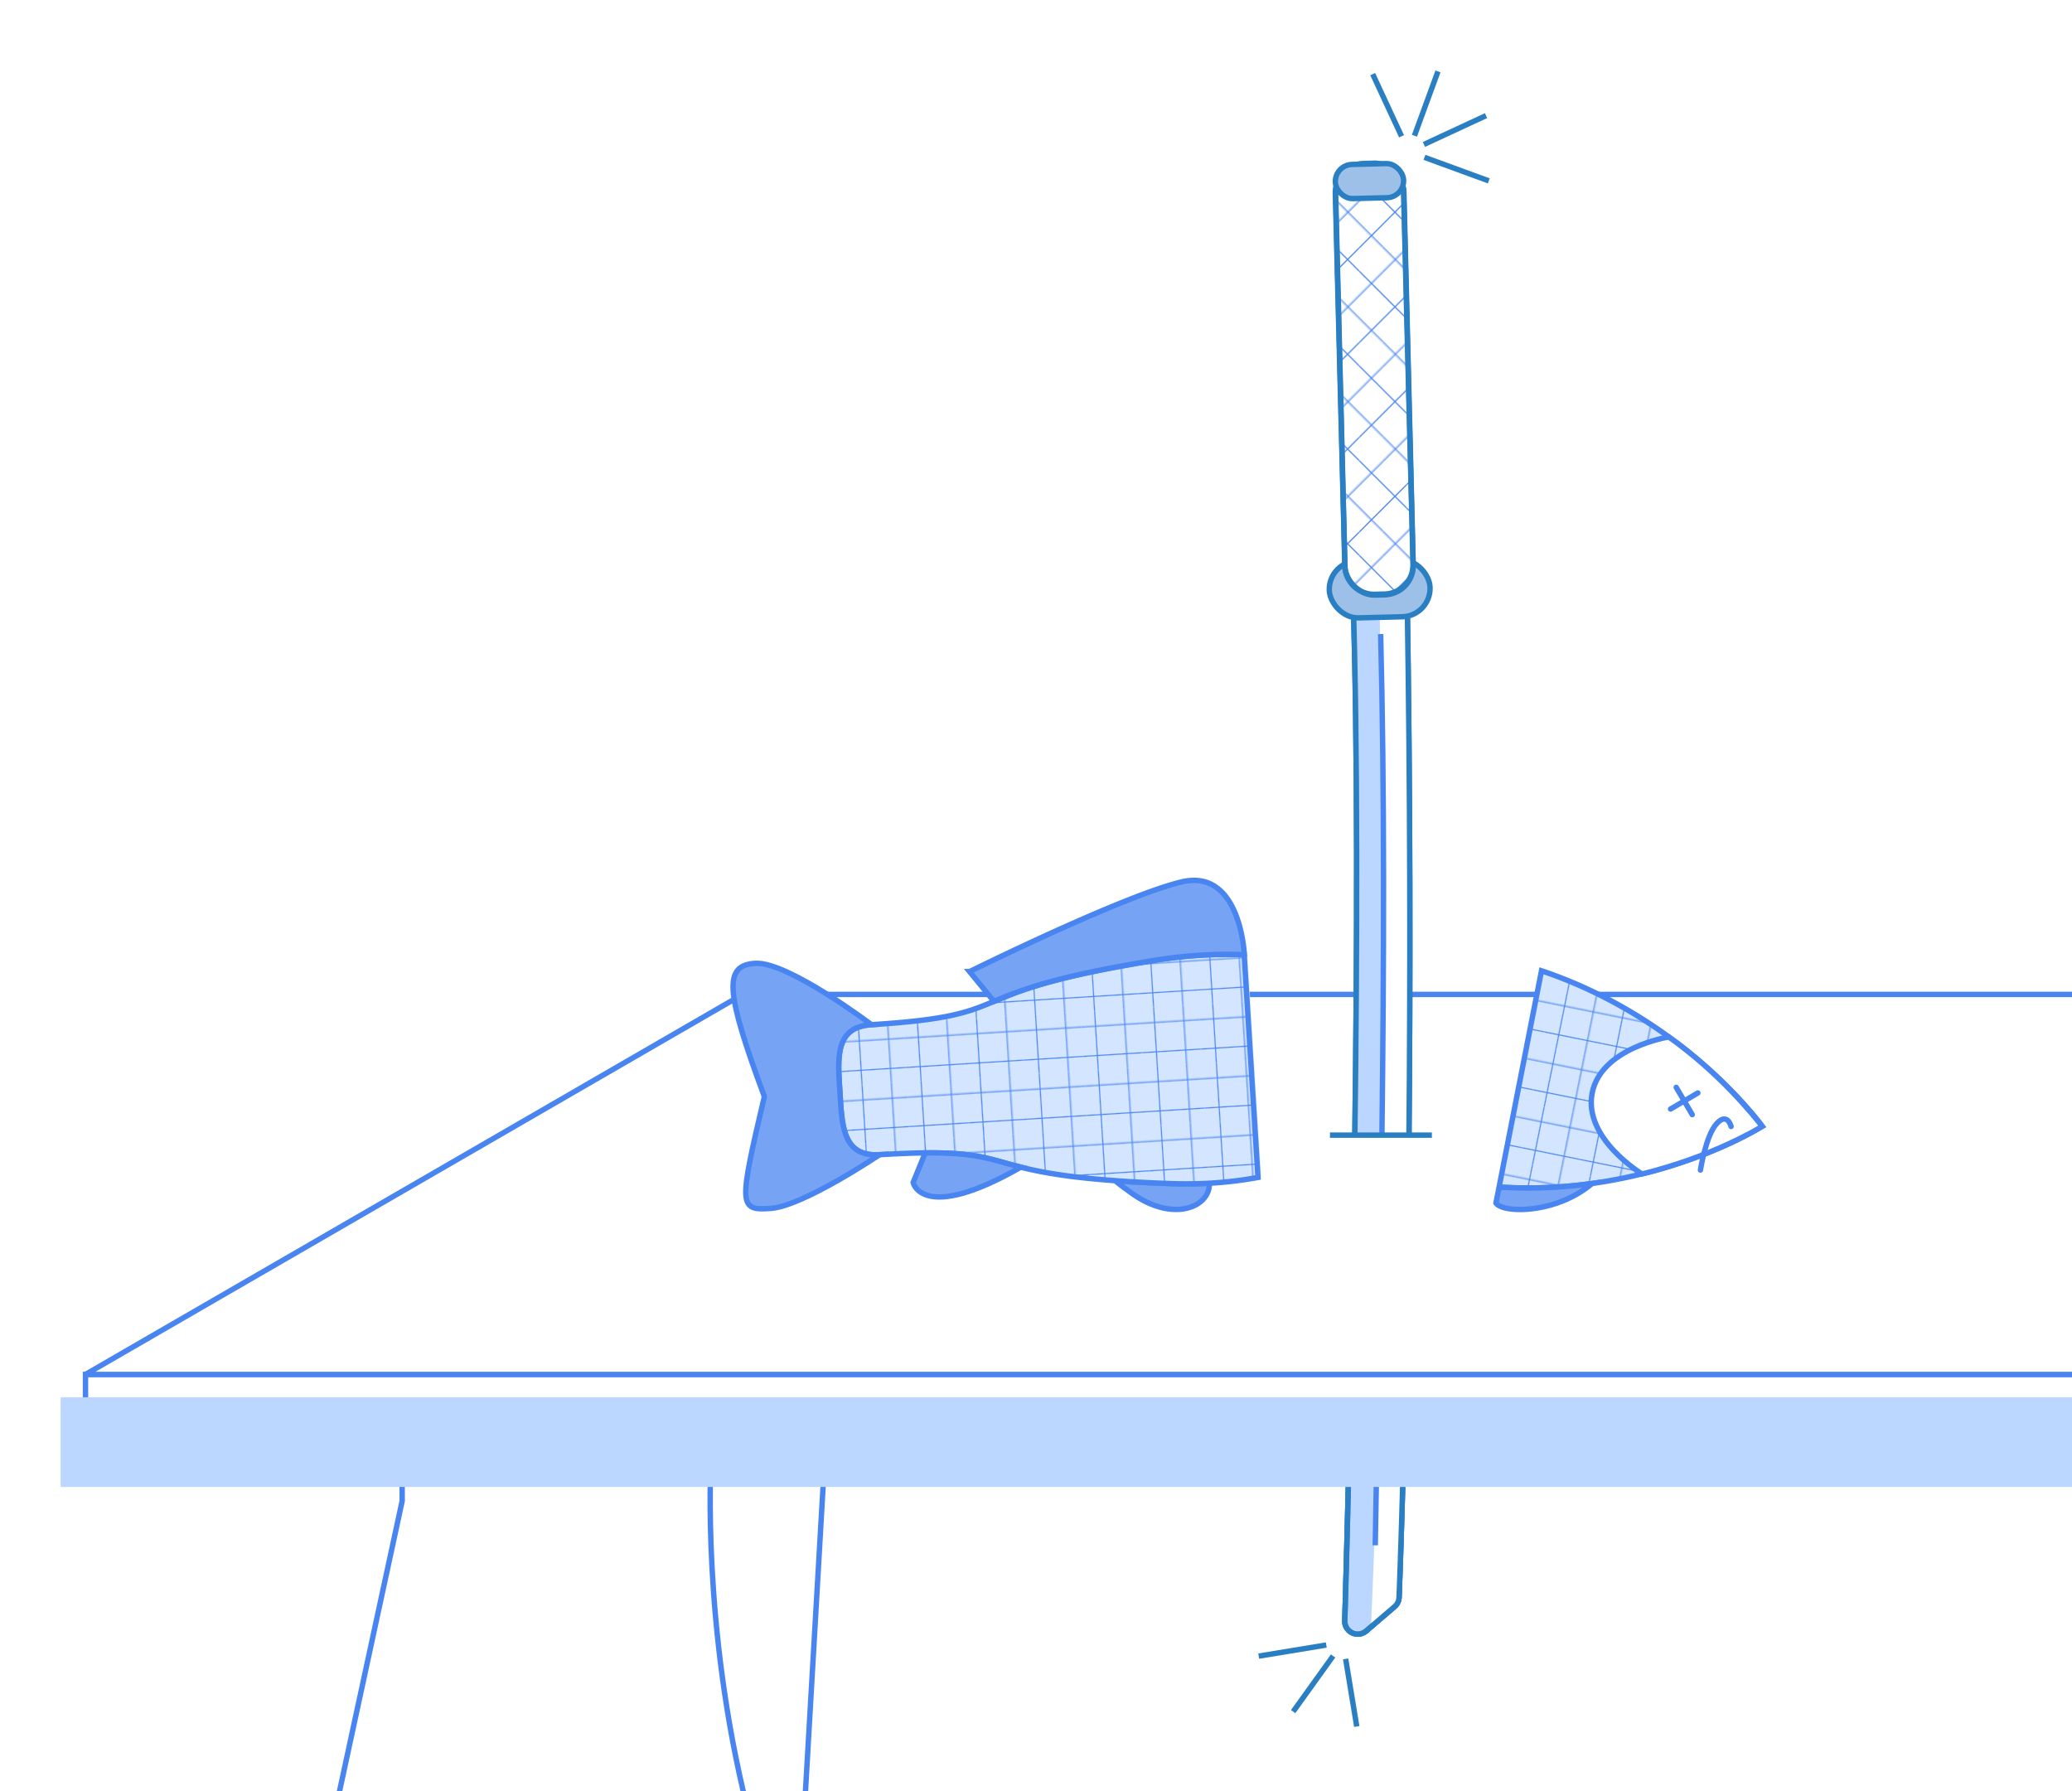 <svg viewBox="0 0 1920 1660" xmlns="http://www.w3.org/2000/svg" xmlns:xlink="http://www.w3.org/1999/xlink"><clipPath id="a"><path d="m0 0h1920v1660h-1920z"/></clipPath><pattern id="b" height="56.69" patternTransform="matrix(.77 -.77 .77 .77 832.16 2083.88)" patternUnits="userSpaceOnUse" viewBox="0 0 56.69 56.69" width="56.69"><path d="m0 0h56.69v56.69h-56.69z" fill="none"/><path d="m42.52 113.63v-57.19" fill="none" stroke="#4885f0"/><path d="m14.17 56.44v57.19" fill="none" stroke="#4885f0"/><path d="m113.63 14.17h-57.19" fill="none" stroke="#4885f0"/><path d="m56.44 42.52h57.19" fill="none" stroke="#4885f0"/><path d="m56.94 14.17h-57.19" fill="none" stroke="#4885f0"/><path d="m-.25 42.52h57.19" fill="none" stroke="#4885f0"/><path d="m42.52 56.94v-57.19" fill="none" stroke="#4885f0"/><path d="m14.17-.25v57.19" fill="none" stroke="#4885f0"/><path d="m.25 14.17h-57.19" fill="none" stroke="#4885f0"/><path d="m-56.94 42.52h57.19" fill="none" stroke="#4885f0"/><path d="m42.52.25v-57.19" fill="none" stroke="#4885f0"/><path d="m14.17-56.94v57.19" fill="none" stroke="#4885f0"/></pattern><pattern id="c" height="56.69" patternTransform="matrix(-.96 .06 .06 .96 -145.29 185.77)" patternUnits="userSpaceOnUse" viewBox="0 0 56.69 56.69" width="56.69"><path d="m0 0h56.69v56.69h-56.69z" fill="none"/><path d="m42.52 113.63v-57.19" fill="none" stroke="#4885f0"/><path d="m14.17 56.44v57.19" fill="none" stroke="#4885f0"/><path d="m113.63 14.17h-57.19" fill="none" stroke="#4885f0"/><path d="m56.44 42.52h57.19" fill="none" stroke="#4885f0"/><path d="m56.94 14.17h-57.19" fill="none" stroke="#4885f0"/><path d="m-.25 42.52h57.19" fill="none" stroke="#4885f0"/><path d="m42.52 56.94v-57.19" fill="none" stroke="#4885f0"/><path d="m14.17-.25v57.19" fill="none" stroke="#4885f0"/><path d="m.25 14.17h-57.19" fill="none" stroke="#4885f0"/><path d="m-56.94 42.52h57.19" fill="none" stroke="#4885f0"/><path d="m42.52.25v-57.19" fill="none" stroke="#4885f0"/><path d="m14.17-56.94v57.19" fill="none" stroke="#4885f0"/></pattern><pattern id="d" height="56.69" patternTransform="matrix(-.94 -.19 -.19 .94 -254.01 462.47)" patternUnits="userSpaceOnUse" viewBox="0 0 56.69 56.69" width="56.69"><path d="m0 0h56.69v56.69h-56.69z" fill="none"/><path d="m42.52 113.63v-57.19" fill="none" stroke="#4885f0"/><path d="m14.17 56.44v57.19" fill="none" stroke="#4885f0"/><path d="m113.63 14.17h-57.19" fill="none" stroke="#4885f0"/><path d="m56.44 42.52h57.19" fill="none" stroke="#4885f0"/><path d="m56.94 14.17h-57.19" fill="none" stroke="#4885f0"/><path d="m-.25 42.52h57.19" fill="none" stroke="#4885f0"/><path d="m42.52 56.94v-57.19" fill="none" stroke="#4885f0"/><path d="m14.17-.25v57.19" fill="none" stroke="#4885f0"/><path d="m.25 14.17h-57.19" fill="none" stroke="#4885f0"/><path d="m-56.94 42.52h57.19" fill="none" stroke="#4885f0"/><path d="m42.52.25v-57.19" fill="none" stroke="#4885f0"/><path d="m14.17-56.94v57.19" fill="none" stroke="#4885f0"/></pattern><g clip-path="url(#a)"><path d="m1305.62 1051.49c-2.41 262.11-9.18 428.33-9.18 428.33a12 12 0 0 1 -4.21 9l-26.23 22.51a12 12 0 0 1 -19.87-9.25s6.29-209.08 9.38-450.2" fill="#cde0f3" stroke="#2a7fc2" stroke-miterlimit="10" stroke-width="5"/><path d="m1305.61 1051.88c-2.41 261.89-9.17 427.94-9.17 427.94a12 12 0 0 1 -4.21 9l-26.23 22.51a12 12 0 0 1 -19.87-9.25s6.29-209.08 9.38-450.2" fill="#bcd7ff" stroke="#4885f0" stroke-miterlimit="10" stroke-width="5"/><path d="m1275.9 1356.77c-1.48 51.28-3.3 101.67-5.49 150.75l21.82-18.65a12 12 0 0 0 4.21-9s1.8-44.24 3.88-123" fill="#fff"/><path d="m1305.61 1051.88c-2.41 261.89-9.17 427.94-9.17 427.94a12 12 0 0 1 -4.21 9l-26.23 22.51a12 12 0 0 1 -19.87-9.25s6.29-209.08 9.38-450.2" fill="none" stroke="#2a7fc2" stroke-miterlimit="10" stroke-width="5"/><path d="m1280.56 1051.88c-1.6 132.7-4.19 263.65-6.2 380.12" fill="#7ab0ff" stroke="#4885f0" stroke-miterlimit="10" stroke-width="5"/><path d="m1166.37 1534.66 62.63-10.29" fill="none" stroke="#2a7fc2" stroke-linejoin="round" stroke-width="5"/><path d="m1198.29 1586.08 37.01-51.56" fill="none" stroke="#2a7fc2" stroke-linejoin="round" stroke-width="5"/><path d="m1257.23 1599.87-10.3-62.63" fill="none" stroke="#2a7fc2" stroke-linejoin="round" stroke-width="5"/><path d="m303.71 1710.44 68.94-319.44v-34.23h391.25l-18.02 311.76" fill="none" stroke="#4885f0" stroke-miterlimit="10" stroke-width="5"/><path d="m658.76 1356.77s-8.42 150.31 33.7 318.63" fill="none" stroke="#4885f0" stroke-miterlimit="10" stroke-width="5"/><path d="m79.22 1273.63h3264.62v83.14h-3264.62z" fill="#fff" stroke="#4885f0" stroke-miterlimit="10" stroke-width="5"/><path d="m2732.38 921.5 611.45 352.13h-3264.61l608.88-352.13z" fill="#fff" stroke="#4885f0" stroke-linejoin="round" stroke-width="5"/><path d="m56.17 1294.76h3264.62v83.14h-3264.62z" fill="#bcd7ff"/><path d="m1255.47 1051.88c2.21-172.3 2.79-361-1.73-501.38-10.84-336.92 42.1-496.57 50.16.4 3 187.64 3 358.25 1.72 500.59" fill="#cde0f3" stroke="#2a7fc2" stroke-miterlimit="10" stroke-width="5"/><path d="m1255.47 1051.88c2.21-172.3 2.79-361-1.73-501.38-10.84-336.92 42.1-496.57 50.16.4 3 187.81 3 358.57 1.71 501" fill="#bcd7ff"/><path d="m1305.61 1051.88c1.32-142.41 1.34-313.17-1.71-501-4-248.48-32.77-336.61-32.17-312.91 5.79 227.73 11.31 522 9.35 813.89" fill="#fff"/><g stroke-miterlimit="10"><path d="m1255.47 1051.88c2.21-172.3 2.79-361-1.73-501.38-10.84-336.92 42.1-496.57 50.16.4 3 187.81 3 358.57 1.71 501" fill="none" stroke="#2a7fc2" stroke-width="5"/><rect fill="#9cc0e7" height="52.8" rx="26.4" stroke="#2a7fc2" stroke-width="5" transform="matrix(1 -.025 .025 1 -13.44 32.67)" width="93.39" x="1231.58" y="518.53"/><rect fill="#fff" height="399.36" rx="27.08" stroke="#2a7fc2" stroke-width="5" transform="matrix(1 -.025 .025 1 -8.51 32.48)" width="63.26" x="1241.72" y="151.3"/><path d="m1283 550.48-9.09.23a27.09 27.09 0 0 1 -27.77-26.39l-8.77-345.08a27.08 27.08 0 0 1 26.39-27.76l9.09-.23a27.08 27.08 0 0 1 27.76 26.38l8.78 345.08a27.09 27.09 0 0 1 -26.39 27.77z" fill="url(#b)" stroke="#2a7fc2" stroke-width="5"/><rect fill="#9cc0e7" height="31.63" rx="15.82" stroke="#2a7fc2" stroke-width="5" transform="matrix(1 -.025 .025 1 -3.84 32.3)" width="63.26" x="1237.04" y="151.4"/><path d="m1279.36 587.56c3.63 142.48 3.12 304.66 1.2 464.32" fill="#7ab0ff" stroke="#4885f0" stroke-width="5"/><path d="m1272.01 68.71 26.72 57.57" fill="none" stroke="#2a7fc2" stroke-width="5"/><path d="m1379.57 167.61-59.6-21.81" fill="none" stroke="#2a7fc2" stroke-width="5"/><path d="m1377.03 107.14-57.56 26.72" fill="none" stroke="#2a7fc2" stroke-width="5"/><path d="m1332.48 66.17-21.81 59.61" fill="none" stroke="#2a7fc2" stroke-width="5"/><path d="m1232.39 1051.88h94.45" fill="none" stroke="#2a7fc2" stroke-width="5"/></g></g><path d="m1049.1 1106c38.33 27.2 72.23 12.5 71.6-9.57-12.07.63-24.47.75-37.17.29-12.25-.45-23.45-1-33.73-1.58l-.89.24s-45.91-22.07.19 10.62z" fill="#76a3f4" stroke="#4885f0" stroke-miterlimit="10" stroke-width="5"/><path d="m1155.94 885.37a414.86 414.86 0 0 0 -89.85 4.69c-192.31 31.16-119.23 50.81-263.09 59.75-34.38 2.13-31.21 31.09-29.27 62.3s2.37 60.33 36.76 58.2c143.89-8.94 73.79 19.61 268.49 26.73a414.62 414.62 0 0 0 89.73-6.46z" fill="#d3e5ff"/><path d="m1152.9 884.84c-1.17-.05.66-.11-.52-.16a415.07 415.07 0 0 0 -81.71 5.1c-96 15.55-125.88 28.24-149.62 38.16s-41.45 17.11-113.49 21.59c-34.39 2.13-31.22 31.09-29.28 62.29s2.37 60.34 36.76 58.2c16.74-1 30.58-1.57 42.28-1.69 48.42-.49 60.16 6.13 88.61 13.26 20.07 5 48.46 10.33 103.87 13.58 10.28.61 21.48 1.13 33.73 1.58q19 .69 37.17-.3a363.27 363.27 0 0 0 45-5.35z" fill="url(#c)" stroke="#4885f0" stroke-miterlimit="10" stroke-width="5"/><path d="m898.45 900.36 22.6 27.58c23.74-9.92 53.61-22.61 149.62-38.16a415.07 415.07 0 0 1 81.71-5.1l.69-.13s-3.52-80.33-58.12-67.34-196.5 83.15-196.5 83.15z" fill="#76a3f4" stroke="#4885f0" stroke-miterlimit="10" stroke-width="5"/><path d="m846.14 1095.84s8.32 38 99.79-14.25c-28.46-7.13-40.19-13.75-88.61-13.26z" fill="#76a3f4" stroke="#4885f0" stroke-miterlimit="10" stroke-width="5"/><path d="m708.14 1016.81.15-.64c-35.93-97-38.35-122-8.1-123.5s107.36 56.85 107.36 56.85c-34.39 2.14-31.21 31.1-29.27 62.3s2.37 60.34 36.76 58.2c0 0-70.35 47.42-100.54 49.73s-30.01-2.22-6.36-102.94z" fill="#76a3f4" stroke="#4885f0" stroke-miterlimit="10" stroke-width="5"/><path d="m1389.24 1099.42c138.49 7.12 239.23-56.55 239.23-56.55s-69.25-97-200.19-142.67z" fill="#d3e5ff"/><g stroke="#4885f0" stroke-width="5"><path d="m1428.41 899.57-39.29 200.43 1 .07a431.42 431.42 0 0 0 85.19-3.4c94.75-13.17 157.67-53 157.67-53s-70.79-99.09-204.57-144.1z" fill="url(#d)" stroke-miterlimit="10"/><path d="m1546.42 960.91s-62.81 9.85-71.06 52 46.19 74.93 46.19 74.93 58.34-12.86 111.42-44c-8.62-10.99-39.46-49.44-86.55-82.93z" fill="#fff" stroke-miterlimit="10"/><path d="m1390.11 1100.1c-.58 1.09-1.14 2.25-1.68 3.44l-2.2 11.23c6.27 9.77 55.86 10.15 89.07-18.07a431.42 431.42 0 0 1 -85.19 3.4z" fill="#76a3f4" stroke-miterlimit="10"/><path d="m1604.09 1043.88s-3.37-13.69-13.4-2.63-15 43-15 43" fill="none" stroke-linecap="round" stroke-miterlimit="10"/><path d="m1553.23 1007.58 14.87 25.3" fill="none" stroke-linecap="round" stroke-linejoin="round"/><path d="m1548.01 1027.67 25.31-14.88" fill="none" stroke-linecap="round" stroke-linejoin="round"/></g></svg>
